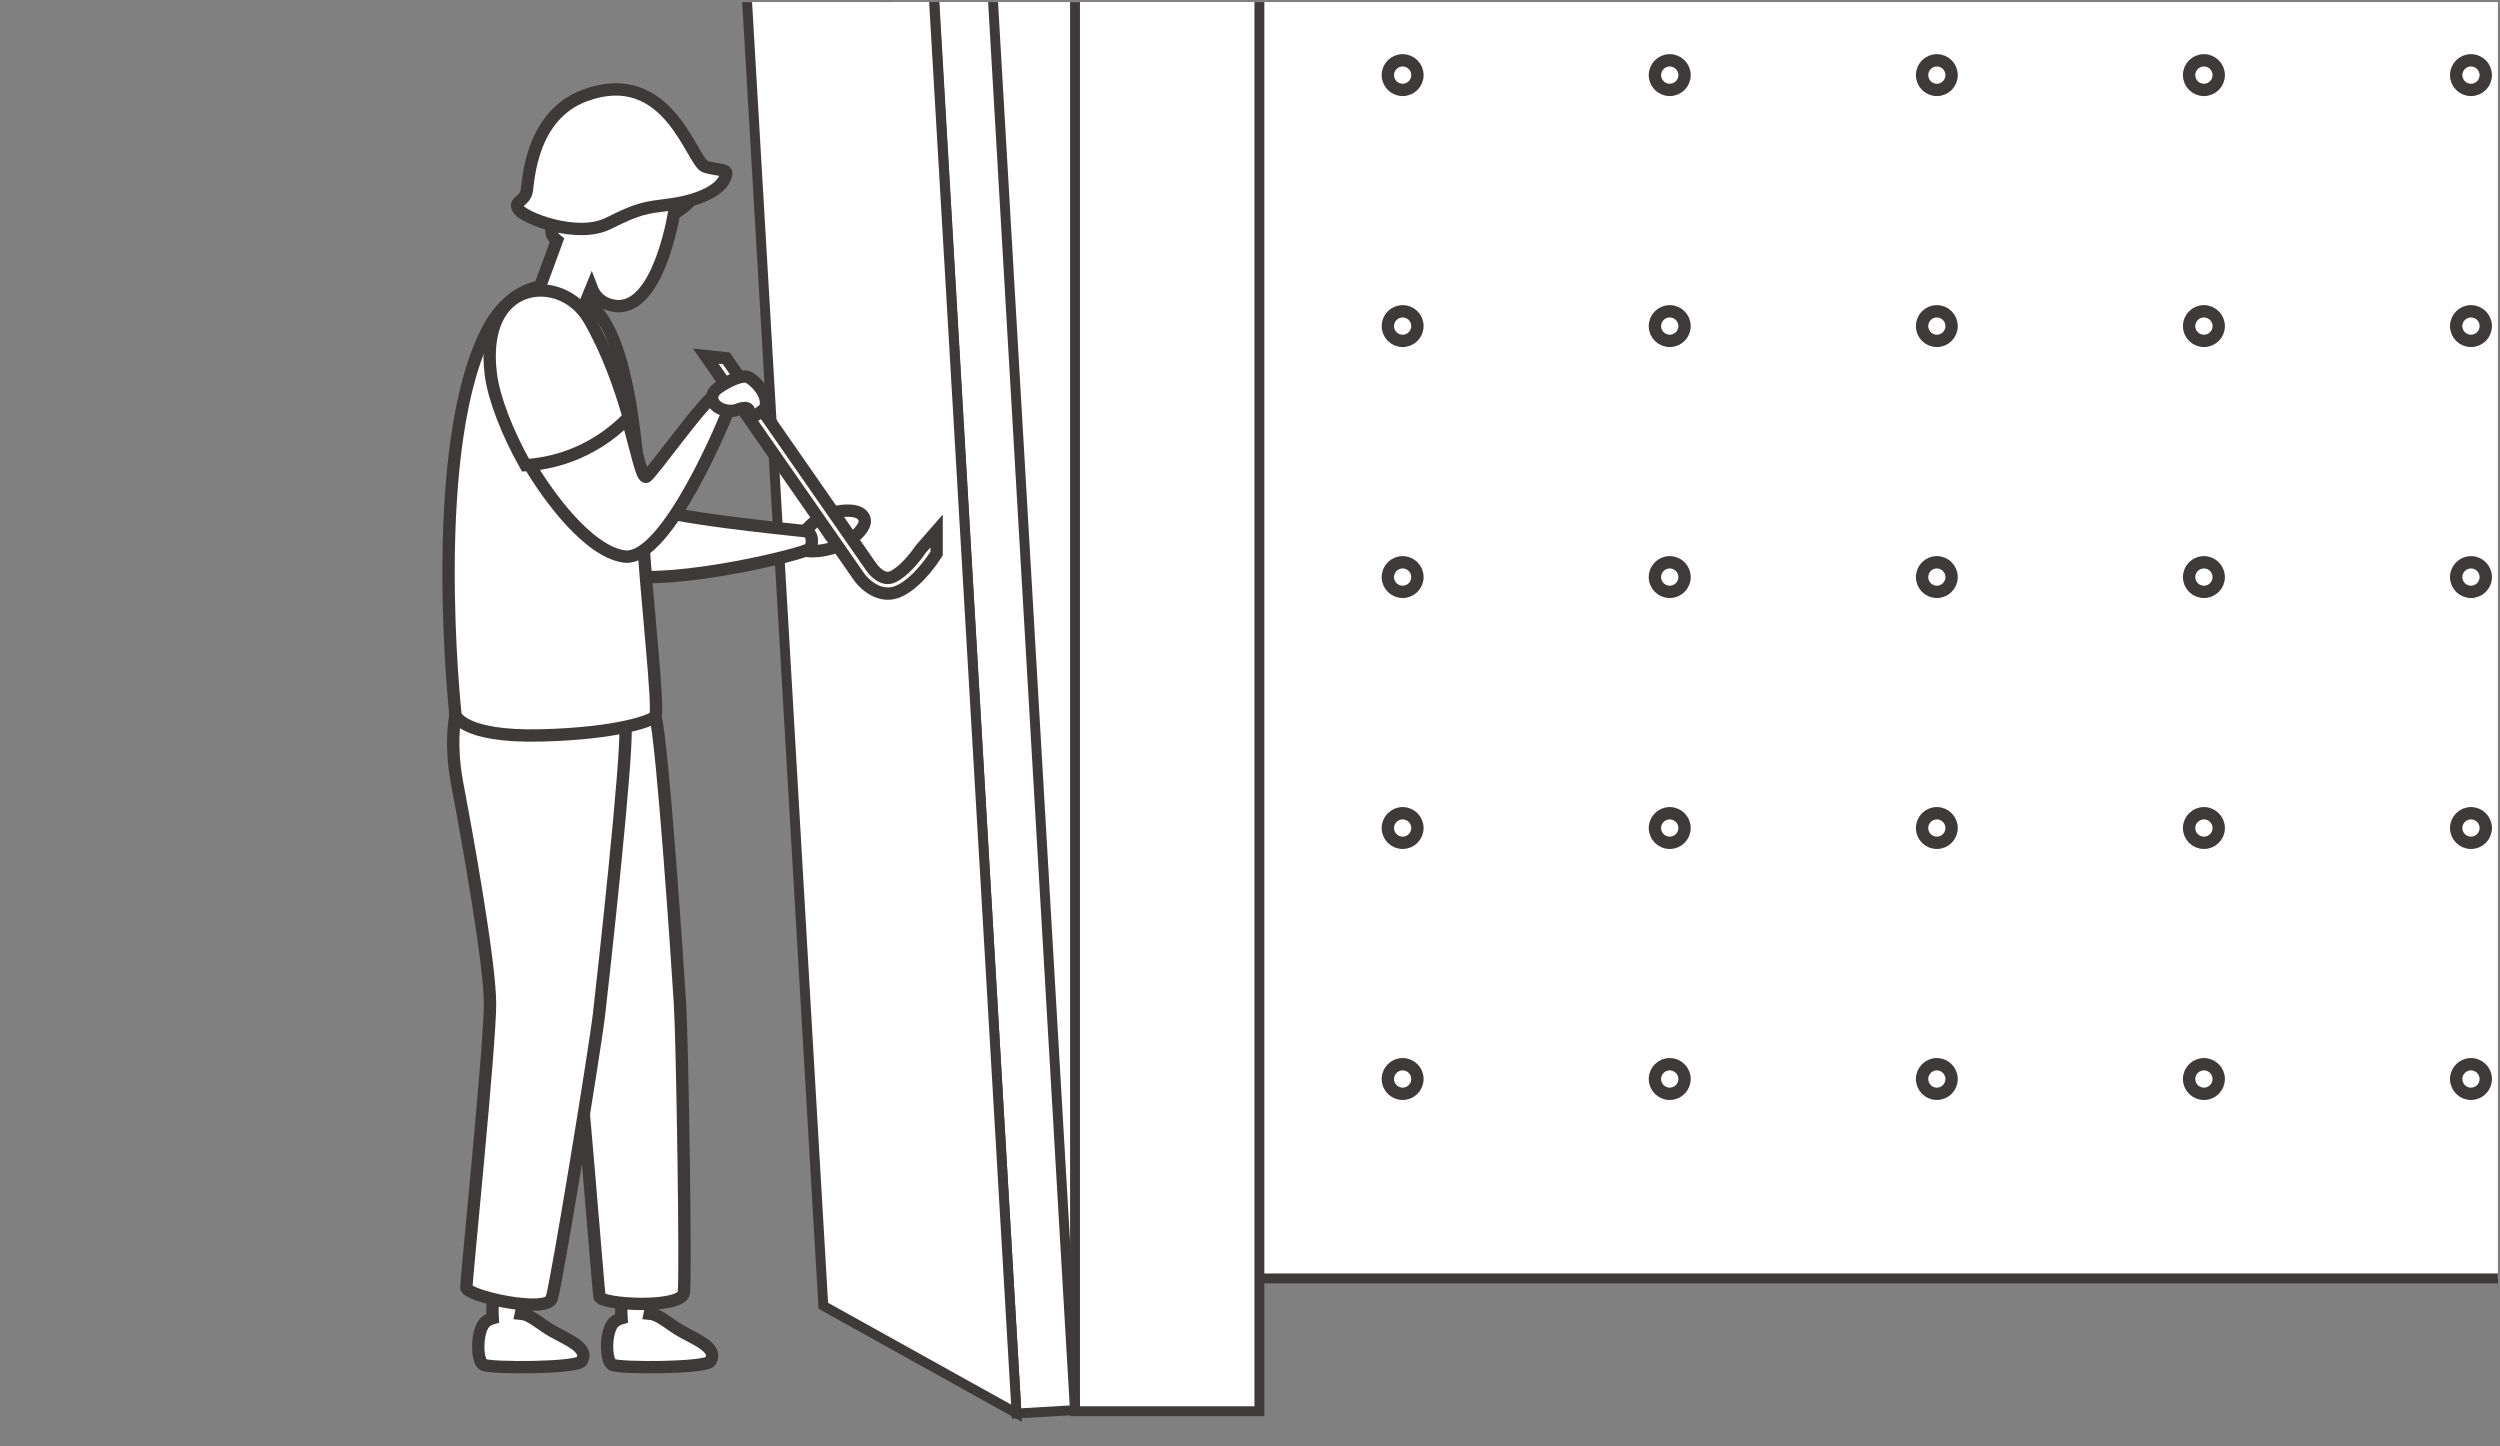 <?xml version="1.0" encoding="utf-8"?>
<!-- Generator: Adobe Illustrator 26.3.1, SVG Export Plug-In . SVG Version: 6.00 Build 0)  -->
<svg version="1.1" id="レイヤー_1" xmlns="http://www.w3.org/2000/svg" xmlns:xlink="http://www.w3.org/1999/xlink" x="0px"
	 y="0px" width="204px" height="118px" viewBox="0 0 204 118" style="enable-background:new 0 0 204 118;" xml:space="preserve">
<rect x="0" y="0" width="204" height="118" fill="#808080" stroke="none"/>
<style type="text/css">
	.st0{clip-path:url(#SVGID_00000070800379780245342140000001098846270727019655_);}
	.st1{fill:#FFFFFF;stroke:#3E3A39;stroke-width:0.806;stroke-miterlimit:10;}
	.st2{fill:#FFFFFF;stroke:#3E3A39;stroke-width:1.008;stroke-linejoin:round;stroke-miterlimit:10;}
	.st3{fill:#FFFFFF;stroke:#3E3A39;stroke-width:1.008;stroke-miterlimit:10;}
	
		.st4{clip-path:url(#SVGID_00000070800379780245342140000001098846270727019655_);fill:#FFFFFF;stroke:#3E3A39;stroke-width:1.008;stroke-miterlimit:10;}
</style>
<g>
	<defs>
		<rect id="SVGID_1_" x="0.171" y="0.166" width="203.657" height="117.669"/>
	</defs>
	<clipPath id="SVGID_00000096019663356767641200000002776220364195242159_">
		<use xlink:href="#SVGID_1_"  style="overflow:visible;"/>
	</clipPath>
	<g style="clip-path:url(#SVGID_00000096019663356767641200000002776220364195242159_);">
		<g>
			<g>
				<g>
					<rect x="72.492" y="-16.393" class="st1" width="152.396" height="120.713"/>
					<g>
						<g>
							
								<rect x="26.447" y="38.836" transform="matrix(6.123234e-17 -1 1 6.123234e-17 48.886 141.603)" class="st1" width="137.595" height="15.045"/>
							
								<rect x="12.525" y="44.114" transform="matrix(-0.058 -0.998 0.998 -0.058 39.643 130.4)" class="st1" width="137.594" height="4.779"/>
							<polygon class="st1" points="60.071,-15.111 67.182,106.552 82.951,115.322 74.922,-22.037 							"/>
						</g>
					</g>
				</g>
			</g>
		</g>
	</g>
	<g style="clip-path:url(#SVGID_00000096019663356767641200000002776220364195242159_);">
		<g>
			<path class="st2" d="M115.661,26.611c0,0.667-0.536,1.205-1.206,1.205c-0.664,0-1.206-0.537-1.206-1.205
				c0-0.671,0.541-1.209,1.206-1.209C115.124,25.403,115.661,25.94,115.661,26.611z"/>
			<path class="st2" d="M137.459,26.611c0,0.667-0.543,1.205-1.207,1.205c-0.669,0-1.211-0.537-1.211-1.205
				c0-0.671,0.541-1.209,1.211-1.209C136.916,25.403,137.459,25.94,137.459,26.611z"/>
			<path class="st2" d="M159.25,26.611c0,0.667-0.537,1.205-1.204,1.205c-0.667,0-1.204-0.537-1.204-1.205
				c0-0.671,0.536-1.209,1.204-1.209C158.713,25.403,159.25,25.94,159.25,26.611z"/>
			<path class="st2" d="M181.048,26.611c0,0.667-0.54,1.205-1.208,1.205c-0.667,0-1.209-0.537-1.209-1.205
				c0-0.671,0.541-1.209,1.209-1.209C180.507,25.403,181.048,25.94,181.048,26.611z"/>
		</g>
		<g>
			<path class="st2" d="M115.661,47.091c0,0.666-0.536,1.204-1.206,1.204c-0.664,0-1.206-0.537-1.206-1.204
				c0-0.668,0.541-1.209,1.206-1.209C115.124,45.882,115.661,46.422,115.661,47.091z"/>
			<path class="st2" d="M137.459,47.091c0,0.666-0.543,1.204-1.207,1.204c-0.669,0-1.211-0.537-1.211-1.204
				c0-0.668,0.541-1.209,1.211-1.209C136.916,45.882,137.459,46.422,137.459,47.091z"/>
			<path class="st2" d="M159.25,47.091c0,0.666-0.537,1.204-1.204,1.204c-0.667,0-1.204-0.537-1.204-1.204
				c0-0.668,0.536-1.209,1.204-1.209C158.713,45.882,159.25,46.422,159.25,47.091z"/>
			<path class="st2" d="M181.048,47.091c0,0.666-0.54,1.204-1.208,1.204c-0.667,0-1.209-0.537-1.209-1.204
				c0-0.668,0.541-1.209,1.209-1.209C180.507,45.882,181.048,46.422,181.048,47.091z"/>
		</g>
		<g>
			<path class="st2" d="M115.661,67.569c0,0.666-0.536,1.204-1.206,1.204c-0.664,0-1.206-0.537-1.206-1.204
				c0-0.666,0.541-1.209,1.206-1.209C115.124,66.361,115.661,66.903,115.661,67.569z"/>
			<path class="st2" d="M137.459,67.569c0,0.666-0.543,1.204-1.207,1.204c-0.669,0-1.211-0.537-1.211-1.204
				c0-0.666,0.541-1.209,1.211-1.209C136.916,66.361,137.459,66.903,137.459,67.569z"/>
			<path class="st2" d="M159.25,67.569c0,0.666-0.537,1.204-1.204,1.204c-0.667,0-1.204-0.537-1.204-1.204
				c0-0.666,0.536-1.209,1.204-1.209C158.713,66.361,159.25,66.903,159.25,67.569z"/>
			<path class="st2" d="M181.048,67.569c0,0.666-0.54,1.204-1.208,1.204c-0.667,0-1.209-0.537-1.209-1.204
				c0-0.666,0.541-1.209,1.209-1.209C180.507,66.361,181.048,66.903,181.048,67.569z"/>
		</g>
		<g>
			<path class="st2" d="M115.661,88.047c0,0.668-0.536,1.208-1.206,1.208c-0.664,0-1.206-0.539-1.206-1.208
				c0-0.663,0.541-1.207,1.206-1.207C115.124,86.84,115.661,87.384,115.661,88.047z"/>
			<path class="st2" d="M137.459,88.047c0,0.668-0.543,1.208-1.207,1.208c-0.669,0-1.211-0.539-1.211-1.208
				c0-0.663,0.541-1.207,1.211-1.207C136.916,86.84,137.459,87.384,137.459,88.047z"/>
			<path class="st2" d="M159.25,88.047c0,0.668-0.537,1.208-1.204,1.208c-0.667,0-1.204-0.539-1.204-1.208
				c0-0.663,0.536-1.207,1.204-1.207C158.713,86.84,159.25,87.384,159.25,88.047z"/>
			<path class="st2" d="M181.048,88.047c0,0.668-0.54,1.208-1.208,1.208c-0.667,0-1.209-0.539-1.209-1.208
				c0-0.663,0.541-1.207,1.209-1.207C180.507,86.84,181.048,87.384,181.048,88.047z"/>
		</g>
	</g>
	<g style="clip-path:url(#SVGID_00000096019663356767641200000002776220364195242159_);">
		<g>
			<path class="st2" d="M115.661,6.132c0,0.663-0.536,1.205-1.206,1.205c-0.664,0-1.206-0.541-1.206-1.205
				c0-0.671,0.541-1.21,1.206-1.21C115.124,4.922,115.661,5.46,115.661,6.132z"/>
			<path class="st2" d="M137.459,6.132c0,0.663-0.543,1.205-1.207,1.205c-0.669,0-1.211-0.541-1.211-1.205
				c0-0.671,0.541-1.21,1.211-1.21C136.916,4.922,137.459,5.46,137.459,6.132z"/>
			<path class="st2" d="M159.25,6.132c0,0.663-0.537,1.205-1.204,1.205c-0.667,0-1.204-0.541-1.204-1.205
				c0-0.671,0.536-1.21,1.204-1.21C158.713,4.922,159.25,5.46,159.25,6.132z"/>
			<path class="st2" d="M181.048,6.132c0,0.663-0.54,1.205-1.208,1.205c-0.667,0-1.209-0.541-1.209-1.205
				c0-0.671,0.541-1.21,1.209-1.21C180.507,4.922,181.048,5.46,181.048,6.132z"/>
			<path class="st2" d="M202.839,26.611c0,0.667-0.539,1.205-1.207,1.205c-0.666,0-1.208-0.537-1.208-1.205
				c0-0.671,0.541-1.209,1.208-1.209C202.3,25.403,202.839,25.94,202.839,26.611z"/>
			<path class="st2" d="M202.839,47.091c0,0.666-0.539,1.204-1.207,1.204c-0.666,0-1.208-0.537-1.208-1.204
				c0-0.668,0.541-1.209,1.208-1.209C202.3,45.882,202.839,46.422,202.839,47.091z"/>
			<path class="st2" d="M202.839,67.569c0,0.666-0.539,1.204-1.207,1.204c-0.666,0-1.208-0.537-1.208-1.204
				c0-0.666,0.541-1.209,1.208-1.209C202.3,66.361,202.839,66.903,202.839,67.569z"/>
			<path class="st2" d="M202.839,88.047c0,0.668-0.539,1.208-1.207,1.208c-0.666,0-1.208-0.539-1.208-1.208
				c0-0.663,0.541-1.207,1.208-1.207C202.3,86.84,202.839,87.384,202.839,88.047z"/>
			<path class="st2" d="M202.839,6.132c0,0.663-0.539,1.205-1.207,1.205c-0.666,0-1.208-0.541-1.208-1.205
				c0-0.671,0.541-1.21,1.208-1.21C202.3,4.922,202.839,5.46,202.839,6.132z"/>
		</g>
	</g>
	<g style="clip-path:url(#SVGID_00000096019663356767641200000002776220364195242159_);">
		<g>
			<g>
				<path class="st3" d="M67.165,44.903c-1.359,0.227-2.369,0.016-1.875-1.049c0.156-0.33,1.375-1.685,2.326-1.956
					c0.375-0.104,2.8-0.702,2.952,0.589C70.638,43.06,69.451,44.522,67.165,44.903z"/>
				<path class="st3" d="M41.574,31.159c0.311,4.779,4.577,14.961,9.153,15.776c4.571,0.814,14.987-1.769,15.342-2.159
					c0.256-0.289,0.334-1.341-0.406-1.438c-0.741-0.097-11.638-1.124-13.214-2.122c-0.585-0.371-1.39-9.561-2.915-13.805
					C47.978,23.079,40.953,21.549,41.574,31.159z"/>
				<path class="st3" d="M49.586,27.358c-1.581-4.4-8.723-5.957-8.093,3.813c0.098,1.466,0.557,3.43,1.283,5.484
					c2.119,0.348,5.74,0.556,8.579-1.252C50.889,32.581,50.317,29.405,49.586,27.358z"/>
			</g>
			<g>
				<path class="st3" d="M55.036,108.278c-0.794-0.547-1.414-1.028-2.003-1.082c0.173-0.745,0.303-1.996,0.303-1.996l-2.525-0.429
					c0,0-0.166,1.854-0.096,2.792c-0.212,0.06-0.413,0.153-0.606,0.324c-0.713,0.624-0.758,3.192-0.128,3.485
					c0.633,0.296,7.651,0.287,7.996-0.303C58.698,109.838,56.329,109.179,55.036,108.278z"/>
				<path class="st3" d="M39.962,59.276c0,0-0.299,2.481,1.093,6.186c1.388,3.706,5.117,13.884,5.706,17.225
					c0.589,3.34,2.037,22.426,2.157,23.112c0.122,0.687,6.7,1.019,6.882-0.307c0.181-1.321-0.124-20.561-0.312-23.565
					c-0.182-3.006-1.409-21.248-2.012-23.496C52.871,56.183,39.962,59.276,39.962,59.276z"/>
			</g>
			<g>
				<path class="st3" d="M44.524,108.278c-0.792-0.547-1.413-1.028-2.007-1.082c0.175-0.745,0.312-1.996,0.312-1.996l-2.528-0.429
					c0,0-0.17,1.854-0.099,2.792c-0.21,0.06-0.413,0.153-0.604,0.324c-0.714,0.624-0.762,3.192-0.13,3.485
					c0.633,0.296,7.649,0.287,7.996-0.303C48.187,109.838,45.816,109.179,44.524,108.278z"/>
				<path class="st3" d="M37.311,57.688c0,0-0.738,2.393,0,6.285c0.741,3.889,2.676,14.558,2.676,17.95
					c0,3.389-1.935,22.44-1.935,23.137c0,0.697,6.551,2.169,6.964,0.898c0.415-1.272,3.528-20.27,3.874-23.264
					c0.344-2.988,2.354-21.166,2.144-23.485C50.828,56.89,37.311,57.688,37.311,57.688z"/>
			</g>
			<g>
				<path class="st3" d="M37.167,58.35c0,0,0.565,1.811,6.927,1.661c6.36-0.147,9.251-1.247,9.383-1.581
					c0.312-0.808-0.733-9.526-1.081-15.604c-0.355-6.193-1.022-14.514-3.779-17.531c-3.153-3.46-6.875-1.913-8.684,1.376
					C34.745,36.121,37.167,58.35,37.167,58.35z"/>
			</g>
			<path class="st3" d="M55.489,12.115c-0.641,0.284-1.092-0.74-3.353-1.166c-2.26-0.425-3.557-0.196-4.288,0.589
				c-0.719,0.78-0.563,1.11-1.31,1.416c-0.747,0.311-1.935,2.038-2.081,3.277c-0.148,1.243,0.719,1.871,0.554,2.562
				c-0.058,0.256,0.098,0.556,0.434,0.823l-2.286,6.228l4,0.641c0,0,0.522-1.626,1.108-3.019c0.24,0.637,0.684,1.14,1.42,1.382
				c3.616,1.199,5.067-6.02,5.314-7.428c0.727-0.392,1.707-1.132,2.037-2.389C57.587,12.941,56.13,11.83,55.489,12.115z"/>
			<g>
				<path class="st3" d="M40.222,30.611c0.597,4.619,6.613,14.38,10.777,14.804c3.481,0.356,8.342-11.616,8.505-12.112
					c0.16-0.494-0.18-1.191-0.927-1.21c-0.749-0.018-5.496,6.739-5.856,6.82c-0.663,0.152-1.349-6.892-4.738-12.726
					C45.816,22.455,39.228,22.958,40.222,30.611z"/>
				<path class="st3" d="M48.056,26.031c-2.234-3.844-9.016-3.326-7.999,4.555c0.251,1.914,1.321,4.702,2.823,7.372
					c1.802-0.098,5.328-0.734,8.429-3.916C50.599,31.588,49.59,28.666,48.056,26.031z"/>
			</g>
		</g>
		<path class="st3" d="M59.257,14.244c-0.29,1.32-2.434,2.165-4.565,2.442c-2.101,0.274-2.518,0.283-5.05,1.544
			c-2.53,1.259-6.817-0.418-7.315-1.131c-0.498-0.706,0.523-0.603,0.662-1.554c0.142-0.953,0.382-6.144,4.733-7.754
			c6.868-2.54,8.729,5.5,9.846,5.816C58.685,13.928,59.356,13.772,59.257,14.244z"/>
		<path class="st3" d="M75.147,44.794c-0.413,0.609-1.39,1.858-2.315,2.281c-0.894,0.405-1.695-0.754-1.736-0.808L59.263,29.238
			l-1.675-0.18l12.453,17.926c0.385,0.58,1.299,1.454,2.408,1.454c0.294,0,0.595-0.062,0.91-0.203
			c1.568-0.712,2.911-2.821,2.967-2.908l0.1-0.156v-1.843L75.147,44.794z"/>
	</g>
	
		<path style="clip-path:url(#SVGID_00000096019663356767641200000002776220364195242159_);fill:#FFFFFF;stroke:#3E3A39;stroke-width:1.008;stroke-miterlimit:10;" d="
		M60.744,33.292c-0.474,0.011-0.718,0.363-1.527,0.193c-1.056-0.223-1.507-1.144-0.679-1.787c0.257-0.198,1.76-1.173,2.489-0.934
		c0.291,0.097,1.694,1.192,1.451,2.427c-0.039,0.199-0.784,0.731-1.029,0.773C60.963,34.037,61.401,33.268,60.744,33.292z"/>
</g>
</svg>
